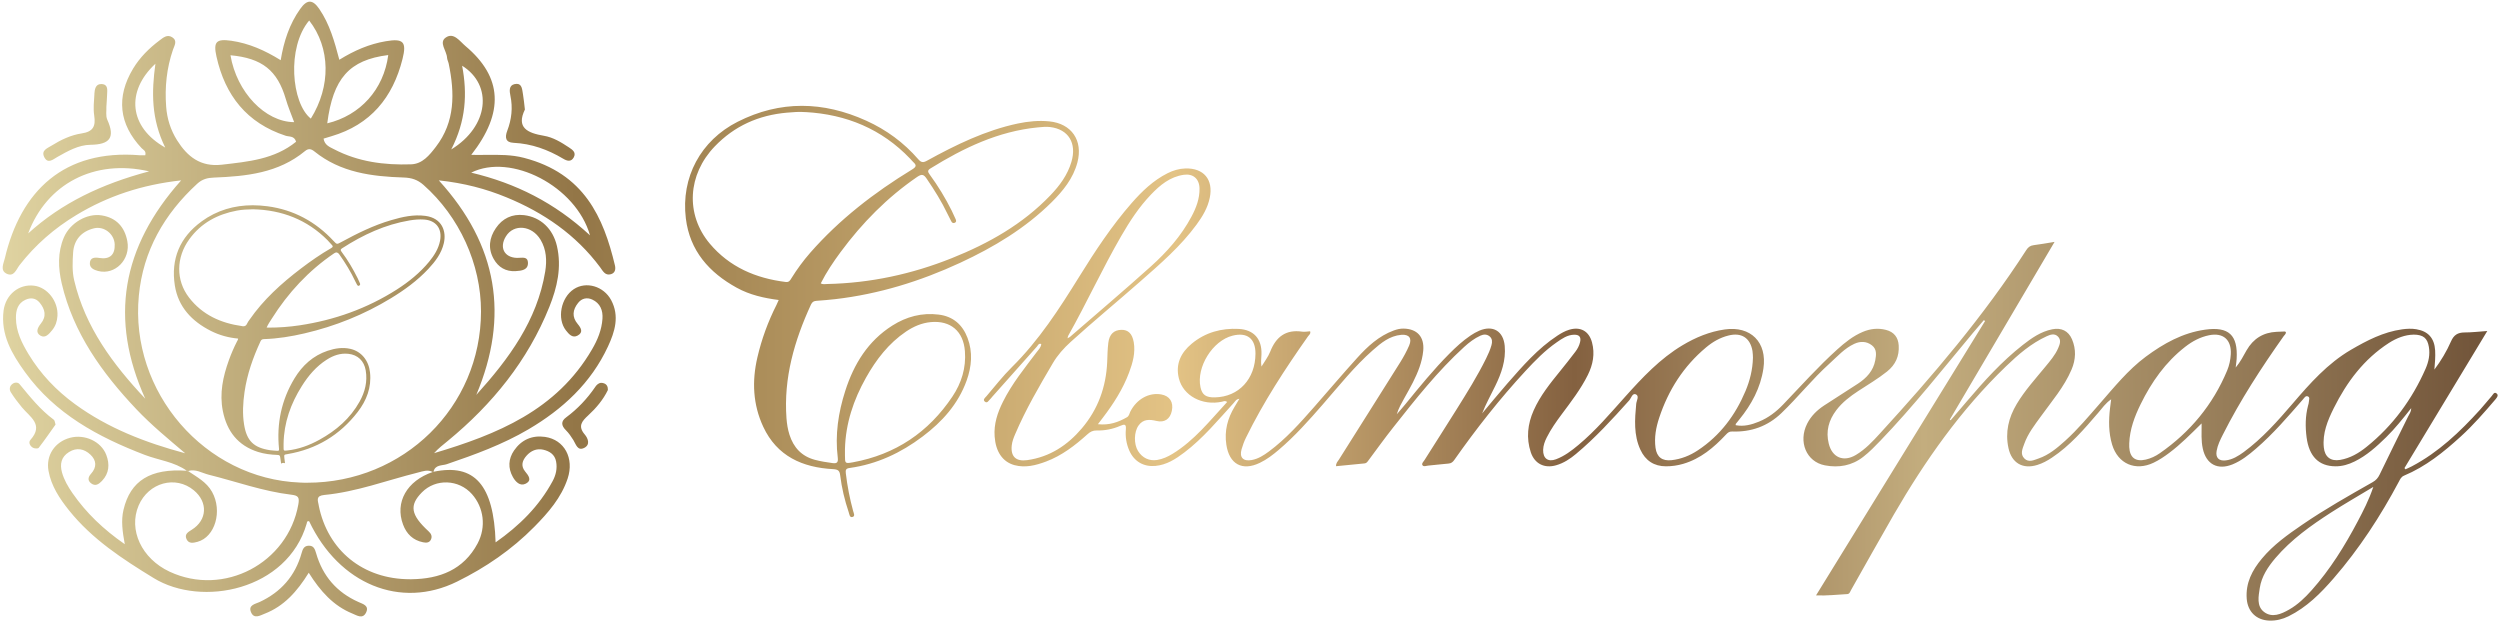 <?xml version="1.0" encoding="UTF-8"?> <svg xmlns="http://www.w3.org/2000/svg" width="466" height="116" viewBox="0 0 466 116" fill="none"><path d="M410.36 78.94C408.32 80.95 406.48 82.82 404.37 84.4C403.44 85.1 402.48 85.75 401.43 86.25C398.05 87.87 394.79 86.47 393.7 82.88C393.03 80.66 393.04 78.38 393.31 76.09C393.37 75.6 393.43 75.1 393.52 74.43C392.44 75.18 391.83 76.11 391.11 76.94C388.48 80 385.87 83.06 382.46 85.32C381.62 85.88 380.74 86.36 379.77 86.66C377.04 87.52 374.98 86.31 374.38 83.53C373.74 80.57 374.39 77.86 375.92 75.3C377.42 72.79 379.38 70.64 381.22 68.4C382.13 67.29 383.08 66.21 383.65 64.88C383.96 64.16 384.26 63.38 383.59 62.72C382.96 62.09 382.19 62.37 381.52 62.67C378.59 64.01 376.19 66.09 373.9 68.3C365.49 76.4 358.85 85.85 353.02 95.9C350.31 100.59 347.68 105.32 345.01 110.03C344.85 110.32 344.76 110.72 344.32 110.74C342.44 110.83 340.57 111.07 338.51 110.98C349.06 93.85 359.54 76.84 370.02 59.84C369.94 59.78 369.87 59.72 369.79 59.67C369.11 60.46 368.43 61.25 367.76 62.05C362.1 68.83 356.64 75.77 350.51 82.14C349.49 83.2 348.47 84.26 347.3 85.16C345.17 86.82 342.73 87.23 340.16 86.74C336.7 86.08 335.15 82.33 336.86 78.96C337.58 77.54 338.69 76.46 339.99 75.6C342.09 74.21 344.23 72.9 346.33 71.51C347.92 70.46 349.18 69.14 349.55 67.16C349.74 66.13 349.86 65.1 348.94 64.38C347.94 63.59 346.76 63.57 345.64 64.09C343.81 64.93 342.49 66.44 341.03 67.76C337.83 70.64 335.16 74.03 332.06 77C329.51 79.45 326.4 80.57 322.87 80.43C322.31 80.41 322.03 80.68 321.7 81.03C319.45 83.43 316.99 85.51 313.75 86.46C312.7 86.77 311.62 86.92 310.54 86.92C308.31 86.92 306.7 85.85 305.77 83.83C304.5 81.08 304.72 78.18 304.99 75.28C305.05 74.67 305.62 73.81 304.91 73.5C304.27 73.23 304.06 74.22 303.66 74.66C300.53 78.15 297.37 81.61 293.76 84.62C292.66 85.54 291.46 86.33 290.05 86.73C287.88 87.35 286.06 86.45 285.34 84.31C284.46 81.65 284.75 79.04 285.87 76.51C287.09 73.75 288.97 71.44 290.85 69.12C291.8 67.95 292.74 66.76 293.65 65.56C294.05 65.04 294.36 64.45 294.52 63.8C294.76 62.85 294.4 62.37 293.42 62.39C292.15 62.42 291.16 63.12 290.17 63.81C287.99 65.32 286.15 67.21 284.36 69.14C279.54 74.35 275.17 79.92 271.09 85.72C270.8 86.13 270.52 86.37 269.99 86.41C268.72 86.5 267.45 86.69 266.18 86.79C265.83 86.82 265.34 87.07 265.13 86.68C264.96 86.37 265.35 86.05 265.52 85.77C267.5 82.63 269.51 79.5 271.48 76.35C273.43 73.23 275.38 70.12 277.01 66.82C277.4 66.02 277.77 65.21 278.01 64.35C278.18 63.76 278.18 63.16 277.7 62.73C277.19 62.28 276.57 62.28 275.96 62.56C274.82 63.08 273.84 63.83 272.92 64.67C267.98 69.18 263.85 74.41 259.72 79.64C258.11 81.67 256.6 83.78 255.05 85.86C254.86 86.11 254.72 86.34 254.35 86.38C252.59 86.54 250.82 86.72 249.04 86.9C249.01 86.3 249.36 86 249.58 85.66C253.39 79.6 257.23 73.56 261.03 67.49C261.64 66.51 262.2 65.48 262.66 64.42C263.25 63.06 262.66 62.29 261.21 62.41C259.03 62.6 257.43 63.92 255.89 65.28C252.42 68.34 249.56 71.96 246.53 75.43C243.96 78.38 241.36 81.3 238.37 83.84C237.28 84.77 236.14 85.65 234.84 86.27C231.53 87.87 229.13 86.5 228.59 82.89C228.2 80.28 228.82 77.99 230.14 75.8C230.41 75.34 230.69 74.89 231.02 74.34C230.43 74.39 230.25 74.79 230 75.07C227.05 78.3 224.26 81.69 220.75 84.35C219.14 85.57 217.45 86.66 215.35 86.85C213.17 87.04 211.41 86.02 210.51 84.01C209.95 82.74 209.74 81.4 209.86 80.04C209.95 79.02 209.6 79.04 208.84 79.37C207.44 79.98 205.95 80.28 204.43 80.24C203.7 80.22 203.21 80.49 202.7 80.95C200.39 83.03 197.94 84.92 194.99 86.03C193.09 86.74 191.13 87.25 189.09 86.7C186.87 86.09 185.6 84.18 185.4 81.37C185.23 79.04 185.93 76.94 186.94 74.91C188.62 71.52 191 68.61 193.26 65.61C193.6 65.16 194.04 64.76 194.09 64.12C193.6 63.94 193.48 64.38 193.28 64.6C190.49 67.72 187.71 70.84 184.94 73.97C184.81 74.11 184.71 74.29 184.56 74.41C184.27 74.66 184.03 75.27 183.55 74.84C183.16 74.49 183.63 74.13 183.86 73.87C185.42 72.05 186.9 70.13 188.6 68.45C193.66 63.45 197.47 57.54 201.19 51.54C204.15 46.77 207.24 42.08 210.95 37.84C212.87 35.65 214.96 33.64 217.61 32.3C218.66 31.77 219.76 31.44 220.94 31.4C224.38 31.3 226.2 33.47 225.5 36.86C225.12 38.73 224.17 40.31 223.07 41.82C220.08 45.92 216.25 49.21 212.47 52.53C208.19 56.29 203.8 59.9 199.58 63.73C198.28 64.91 197.14 66.18 196.24 67.71C193.71 72.01 191.19 76.32 189.23 80.92C188.94 81.59 188.67 82.28 188.59 83.02C188.36 85.11 189.38 86.06 191.47 85.77C195.68 85.18 198.98 83 201.66 79.84C204.67 76.29 206.17 72.14 206.38 67.5C206.43 66.3 206.44 65.1 206.59 63.91C206.78 62.29 207.64 61.51 209.04 61.48C210.29 61.46 211.05 62.19 211.33 63.78C211.67 65.76 211.14 67.63 210.46 69.45C209.31 72.52 207.56 75.26 205.58 77.85C205.3 78.21 205.03 78.57 204.65 79.07C206.75 79.3 208.45 78.71 210.07 77.77C210.48 77.53 210.52 77.06 210.71 76.69C211.89 74.39 214.17 73.12 216.45 73.52C218.03 73.8 218.78 74.95 218.43 76.59C218.11 78.11 217.07 78.83 215.55 78.46C214.26 78.15 213.08 78.1 212.22 79.32C211.36 80.53 211.33 82.78 212.13 84.07C212.94 85.37 214.24 85.97 215.68 85.74C216.73 85.57 217.68 85.13 218.57 84.59C222.63 82.1 225.53 78.41 228.74 74.93C228.32 74.62 228.05 74.83 227.78 74.88C224.1 75.67 220.54 73.77 219.74 70.53C219.08 67.86 220.12 65.73 222.14 64.06C224.67 61.96 227.67 61.14 230.9 61.31C233.73 61.46 235.23 63.2 235.14 66.03C235.12 66.76 234.99 67.48 235.14 68.33C235.69 67.4 236.38 66.53 236.77 65.54C237.85 62.79 239.67 61.37 242.72 61.82C243.2 61.89 243.71 61.78 244.21 61.75C244.36 62.23 244 62.43 243.81 62.7C239.55 68.75 235.51 74.93 232.25 81.58C231.91 82.27 231.64 83 231.43 83.74C230.99 85.28 231.74 86.04 233.33 85.75C234.55 85.52 235.56 84.87 236.52 84.16C239.72 81.79 242.34 78.84 244.95 75.87C247.63 72.82 250.26 69.71 252.99 66.7C254.92 64.57 257.02 62.62 259.8 61.6C260.38 61.39 260.98 61.24 261.61 61.25C264.17 61.29 265.53 62.8 265.29 65.37C265.09 67.49 264.3 69.42 263.36 71.29C262.86 72.29 262.29 73.26 261.75 74.24C261.23 75.18 260.69 76.11 260.36 77.22C260.91 76.58 261.46 75.96 261.99 75.31C264.61 72.1 267.22 68.88 270.15 65.94C271.38 64.7 272.66 63.52 274.11 62.54C274.62 62.19 275.17 61.89 275.73 61.64C278.29 60.55 280.23 61.72 280.48 64.48C280.72 67.17 279.86 69.6 278.71 71.95C277.89 73.64 276.97 75.28 276.27 77.06C277.83 75.21 279.35 73.34 280.94 71.52C283.8 68.26 286.63 64.97 290.31 62.56C290.99 62.11 291.7 61.71 292.48 61.47C294.57 60.82 296.19 61.71 296.75 63.82C297.32 65.95 296.93 67.97 295.97 69.9C294.65 72.55 292.85 74.88 291.09 77.24C290.07 78.61 289.09 80 288.32 81.53C287.95 82.26 287.67 83.02 287.64 83.85C287.6 85.44 288.55 86.17 290.03 85.61C291.61 85.02 292.94 84.01 294.22 82.94C297.45 80.25 300.15 77.05 302.94 73.94C306.15 70.36 309.43 66.86 313.61 64.36C316.05 62.9 318.64 61.82 321.49 61.41C326.34 60.71 329.43 63.81 328.7 68.69C328.16 72.32 326.48 75.41 324.19 78.22C323.97 78.49 323.76 78.76 323.54 79.03C323.52 79.05 323.54 79.1 323.54 79.26C325.06 79.55 326.5 79.16 327.88 78.59C329.62 77.88 331.09 76.75 332.39 75.39C335.71 71.93 338.9 68.35 342.47 65.13C343.91 63.83 345.42 62.62 347.23 61.86C348.63 61.27 350.06 61.11 351.54 61.49C353.03 61.87 353.82 62.87 353.92 64.38C354.05 66.4 353.32 67.99 351.75 69.25C350.05 70.61 348.18 71.7 346.37 72.89C344.84 73.89 343.39 75 342.28 76.47C340.88 78.32 340.3 80.38 340.88 82.69C341.52 85.29 343.62 86.18 345.94 84.8C347.69 83.76 349.08 82.27 350.43 80.79C360.29 70.01 369.76 58.92 377.7 46.61C378.04 46.08 378.43 45.78 379.07 45.7C380.25 45.55 381.43 45.34 382.97 45.09C376.35 56.31 369.89 67.26 363.44 78.22C363.49 78.26 363.55 78.3 363.6 78.34C364.62 77.14 365.65 75.95 366.67 74.75C369.86 71 373.16 67.35 377.05 64.3C378.7 63.01 380.41 61.81 382.53 61.38C384.22 61.04 385.54 61.66 386.22 63.24C387.02 65.12 386.93 67.02 386.14 68.88C384.76 72.13 382.46 74.78 380.43 77.6C379.25 79.23 378 80.82 377.32 82.74C377 83.64 376.51 84.63 377.34 85.46C378.14 86.27 379.12 85.76 379.97 85.47C381.91 84.81 383.46 83.5 384.96 82.15C387.3 80.04 389.3 77.63 391.37 75.27C394.07 72.19 396.64 68.97 399.96 66.5C403.29 64.03 406.84 62.04 411.03 61.45C415.44 60.83 417.17 62.45 416.91 66.9C416.88 67.36 416.81 67.82 416.73 68.51C417.64 67.43 418.16 66.34 418.76 65.3C420.013 63.113 421.883 61.963 424.37 61.85C424.87 61.83 425.37 61.8 425.88 61.79C425.94 61.79 426.01 61.85 426.08 61.89C426.14 62.25 425.83 62.43 425.67 62.67C421.51 68.55 417.59 74.58 414.34 81.02C413.85 81.99 413.37 82.96 413.18 84.04C412.95 85.3 413.58 85.97 414.87 85.82C416.14 85.67 417.2 85.01 418.21 84.28C421.7 81.71 424.55 78.49 427.35 75.23C430.58 71.46 433.86 67.75 438.22 65.2C441.21 63.46 444.25 61.88 447.74 61.39C448.63 61.27 449.52 61.22 450.4 61.37C452.63 61.74 453.77 63.05 453.91 65.31C453.98 66.5 453.87 67.68 453.77 68.89C455 67.25 456.05 65.5 456.86 63.65C457.39 62.43 458.12 61.98 459.39 61.97C460.72 61.97 462.06 61.81 463.63 61.7C458.4 70.35 453.3 78.8 448.19 87.25C448.25 87.33 448.32 87.4 448.38 87.48C448.77 87.3 449.17 87.13 449.55 86.93C454.53 84.31 458.53 80.5 462.27 76.38C463.02 75.55 463.72 74.66 464.46 73.82C464.69 73.56 464.9 73 465.34 73.32C465.8 73.66 465.44 74.09 465.17 74.42C463.11 76.84 461.02 79.24 458.67 81.38C455.49 84.28 452.14 86.98 448.11 88.66C447.57 88.89 447.39 89.33 447.16 89.76C443.73 96.2 439.77 102.29 434.98 107.81C432.56 110.6 429.97 113.2 426.59 114.87C425.46 115.43 424.27 115.72 423.01 115.68C420.59 115.6 418.98 114.03 418.79 111.62C418.56 108.67 419.81 106.29 421.62 104.12C423.75 101.56 426.44 99.65 429.16 97.79C433.38 94.9 437.83 92.39 442.27 89.87C442.87 89.53 443.26 89.1 443.56 88.47C445.3 84.85 447.1 81.25 448.87 77.64C449.08 77.2 449.43 76.82 449.45 76.08C447.88 78.05 446.44 79.88 444.77 81.51C442.99 83.25 441.16 84.91 438.9 86.02C437.77 86.58 436.59 86.93 435.33 86.92C432.22 86.9 430.41 85.07 429.95 81.53C429.69 79.55 429.71 77.59 430.21 75.65C430.28 75.39 430.37 75.12 430.38 74.86C430.39 74.53 430.6 74.1 430.23 73.91C429.78 73.68 429.54 74.14 429.3 74.41C426.5 77.62 423.74 80.86 420.49 83.65C419.17 84.79 417.8 85.88 416.17 86.55C413.37 87.69 411.24 86.55 410.6 83.62C410.28 82.17 410.38 80.7 410.38 78.97L410.36 78.94ZM326.75 66.68C326.73 66.34 326.74 65.87 326.66 65.41C326.23 62.97 324.6 61.93 322.19 62.54C320.62 62.93 319.25 63.72 318.02 64.75C313.81 68.27 310.98 72.71 309.27 77.89C308.67 79.7 308.33 81.56 308.59 83.48C308.83 85.21 309.84 85.96 311.56 85.78C313.37 85.58 315.01 84.92 316.51 83.92C320.64 81.18 323.47 77.39 325.37 72.87C326.18 70.93 326.69 68.92 326.75 66.68ZM449.87 62.38C448.32 62.4 446.74 63 445.29 63.93C440.63 66.94 437.44 71.21 435.01 76.09C433.87 78.38 432.89 80.75 433.16 83.41C433.34 85.17 434.44 86.02 436.18 85.73C438.07 85.41 439.67 84.47 441.12 83.3C446.01 79.37 449.61 74.46 452.13 68.73C452.69 67.45 452.99 66.09 452.74 64.66C452.47 63.05 451.73 62.38 449.87 62.37V62.38ZM396.89 82.63C396.89 82.86 396.89 83.09 396.89 83.33C396.99 85.3 398.05 86.11 399.96 85.67C400.91 85.45 401.79 85.04 402.59 84.48C408.25 80.55 412.48 75.44 415.14 69.07C415.54 68.1 415.76 67.09 415.82 66.03C415.97 63.34 414.41 61.95 411.77 62.49C410.11 62.83 408.65 63.61 407.33 64.64C403.65 67.5 401.04 71.21 399.01 75.35C397.88 77.65 396.99 80.03 396.89 82.63ZM198.97 63.07C199.23 62.92 199.34 62.88 199.43 62.81C204.45 58.45 209.53 54.15 214.48 49.7C217.48 47.01 220.16 44 222.08 40.4C222.96 38.75 223.63 37.03 223.59 35.11C223.55 33.32 222.38 32.33 220.66 32.58C218.09 32.95 216.23 34.5 214.53 36.28C212.32 38.59 210.59 41.24 209 43.99C205.48 50.08 202.55 56.48 199.1 62.61C199.05 62.7 199.05 62.81 198.99 63.07H198.97ZM442.37 90.77C439.55 92.47 437 93.93 434.53 95.52C430.75 97.96 427.09 100.56 424.14 104.02C422.75 105.66 421.55 107.45 421.22 109.61C420.99 111.15 420.59 112.98 422.02 114.07C423.52 115.21 425.21 114.47 426.7 113.62C428.33 112.69 429.67 111.39 430.91 110C434.35 106.13 437.06 101.76 439.47 97.2C440.51 95.23 441.54 93.25 442.38 90.78L442.37 90.77ZM226.47 74.07C230.91 73.98 234 70.64 234.02 65.92C234.03 63.11 232.47 61.88 229.74 62.57C226.03 63.5 222.97 68.43 223.77 72.18C224.08 73.61 224.79 74.11 226.47 74.07ZM145.15 55.92C142.38 55.56 139.75 54.97 137.34 53.64C132.17 50.8 128.57 46.73 127.84 40.7C126.91 33.08 130.6 26.18 137.51 22.69C145.42 18.69 153.44 18.86 161.46 22.49C165.22 24.19 168.47 26.58 171.17 29.69C171.72 30.32 172.09 30.34 172.8 29.95C178.16 27 183.65 24.32 189.69 23.03C191.63 22.62 193.6 22.43 195.57 22.62C199.75 23.03 201.91 26.19 200.83 30.28C200.04 33.27 198.15 35.58 196.03 37.69C191.1 42.57 185.24 46.08 178.99 48.98C171.57 52.42 163.85 54.81 155.7 55.76C154.55 55.89 153.39 55.99 152.23 56.07C151.72 56.1 151.41 56.25 151.17 56.76C148.07 63.49 146.05 70.45 146.6 77.96C146.68 79.01 146.84 80.04 147.16 81.04C147.92 83.41 149.42 85.05 151.89 85.71C152.98 86 154.08 86.17 155.19 86.32C156.02 86.44 156.26 86.17 156.16 85.32C155.63 81.05 156.26 76.9 157.56 72.85C159.16 67.86 161.79 63.56 166.34 60.68C168.97 59.02 171.84 58.25 174.97 58.64C177.65 58.97 179.41 60.51 180.35 62.99C181.36 65.65 181.12 68.31 180.18 70.94C178.6 75.33 175.61 78.63 171.97 81.37C167.93 84.42 163.44 86.53 158.38 87.23C157.7 87.32 157.58 87.58 157.66 88.22C157.94 90.61 158.4 92.96 159.03 95.27C159.13 95.66 159.46 96.22 158.89 96.37C158.36 96.51 158.33 95.85 158.2 95.48C157.44 93.24 156.9 90.94 156.61 88.6C156.51 87.74 156.21 87.5 155.33 87.45C149.58 87.15 144.83 85.04 142.27 79.55C140.34 75.41 140.14 71.04 141.18 66.61C141.97 63.21 143.16 59.95 144.74 56.83C144.88 56.56 144.99 56.28 145.15 55.92ZM150.16 20.9C148.99 20.8 147.84 20.9 146.68 21C141.42 21.46 136.9 23.47 133.23 27.29C128.17 32.55 127.73 39.96 132.3 45.41C135.97 49.77 140.87 51.87 146.45 52.56C147.07 52.64 147.27 52.28 147.51 51.88C148.55 50.2 149.72 48.61 151.02 47.12C156.48 40.89 162.96 35.9 170 31.6C170.79 31.12 170.91 30.8 170.22 30.2C170.02 30.02 169.86 29.79 169.67 29.6C164.35 24.03 157.76 21.32 150.15 20.89L150.16 20.9ZM152.97 52.82C153.41 53.06 153.79 52.94 154.17 52.94C162.23 52.77 169.98 51.1 177.44 48.11C184.29 45.37 190.63 41.8 195.79 36.41C197.52 34.61 198.99 32.62 199.71 30.18C200.75 26.69 199.17 24.09 195.73 23.68C194.97 23.59 194.18 23.68 193.41 23.75C186.06 24.48 179.62 27.57 173.45 31.39C172.83 31.77 172.94 32.04 173.3 32.54C174.86 34.67 176.22 36.91 177.4 39.27C177.66 39.79 177.89 40.32 178.13 40.85C178.25 41.12 178.3 41.38 177.97 41.53C177.66 41.66 177.45 41.52 177.31 41.24C177.08 40.79 176.84 40.35 176.63 39.9C175.53 37.59 174.18 35.43 172.74 33.32C172.2 32.53 171.86 32.37 170.97 32.97C165.38 36.8 160.71 41.55 156.7 46.97C155.33 48.82 154.04 50.74 152.99 52.82H152.97ZM157.5 83.72C157.5 84.11 157.5 84.49 157.5 84.88C157.5 86.41 157.51 86.44 159 86.17C166.92 84.72 173.08 80.57 177.53 73.92C179.22 71.4 180.1 68.57 179.86 65.46C179.58 61.75 177.2 59.7 173.5 60.04C171.8 60.2 170.29 60.86 168.89 61.8C165.64 64 163.32 67.02 161.42 70.4C159.09 74.54 157.62 78.93 157.5 83.72ZM57.47 101.72C56.66 101.78 56.42 102.37 56.22 103.09C55.03 107.35 52.38 110.36 48.38 112.22C47.57 112.59 46.21 112.78 46.8 114.14C47.36 115.44 48.5 114.72 49.32 114.4C52.91 113.01 55.35 110.31 57.55 106.76C59.71 110.2 62.14 112.92 65.67 114.36C66.48 114.68 67.58 115.47 68.22 114.21C68.88 112.91 67.69 112.6 66.81 112.21C62.77 110.41 60.15 107.37 58.93 103.14C58.7 102.36 58.48 101.72 57.61 101.72C57.56 101.72 57.51 101.72 57.46 101.72M80.68 87.95C80.68 87.95 80.71 87.97 80.73 87.98L80.7 87.95C80.7 87.95 80.69 87.95 80.68 87.95ZM34.92 87.8C34.92 87.8 34.99 87.78 35.02 87.77C35 87.77 34.99 87.75 34.97 87.74L34.91 87.8H34.92ZM110.93 72.16C109.44 74.33 107.66 76.22 105.54 77.79C104.52 78.53 104.61 79.33 105.49 80.2C106.03 80.73 106.47 81.39 106.88 82.04C107.37 82.84 107.66 84.12 108.91 83.48C110.07 82.89 109.61 81.7 108.99 80.98C107.67 79.43 108.47 78.51 109.64 77.43C111.13 76.06 112.44 74.5 113.31 72.7C113.33 72.09 113.12 71.67 112.63 71.47C112.44 71.4 112.27 71.36 112.11 71.36C111.61 71.36 111.24 71.69 110.92 72.16M2.32 71.56C1.77 71.96 1.7 72.61 2.02 73.12C2.63 74.1 3.34 75.02 4.07 75.91C5.53 77.7 8.24 79.12 5.67 82C5.25 82.48 5.6 83.16 6.15 83.46C6.43 83.62 7.08 83.65 7.21 83.48C8.31 82.06 9.33 80.57 10.35 79.14C10.23 78.77 10.22 78.38 10.03 78.24C7.52 76.39 5.61 73.98 3.65 71.61C3.49 71.41 3.26 71.32 3.01 71.32C2.76 71.32 2.53 71.4 2.32 71.56ZM17.6 17.49C17.52 18.84 17.36 20.22 17.56 21.54C17.87 23.53 17.36 24.55 15.22 24.87C13.22 25.17 11.35 26.06 9.62 27.14C8.84 27.63 7.63 28.02 8.24 29.27C8.91 30.62 9.88 29.72 10.67 29.27C12.62 28.17 14.65 27.01 16.86 26.99C20.45 26.94 21.52 25.68 20 22.32C19.67 21.58 19.87 20.6 19.83 19.91C19.88 19.05 19.94 18.38 19.96 17.7C19.98 16.85 20.23 15.76 18.98 15.67C18.93 15.67 18.88 15.67 18.84 15.67C17.8 15.67 17.65 16.66 17.59 17.5M95.91 15.68C94.85 15.92 94.95 16.95 95.14 17.85C95.61 20.08 95.36 22.26 94.55 24.38C94.09 25.59 94.2 26.55 95.72 26.62C99.08 26.78 102.11 27.88 104.97 29.58C105.7 30.02 106.46 30.23 106.95 29.33C107.44 28.42 106.72 27.92 106.07 27.49C104.62 26.53 103.09 25.59 101.39 25.31C98.31 24.79 96.2 23.8 97.84 20.42C97.7 19.26 97.63 18.4 97.48 17.55C97.33 16.73 97.32 15.63 96.32 15.63C96.2 15.63 96.06 15.65 95.91 15.68ZM80.68 87.96C80.68 87.96 80.73 87.95 80.75 87.95C80.74 87.97 80.74 87.98 80.73 88.01H80.72V88C80.7 87.99 80.69 87.98 80.67 87.97C80.67 87.97 80.68 87.97 80.69 87.97M59.42 94.23C59.22 93.22 58.85 92.42 60.45 92.26C66.46 91.69 72.1 89.53 77.91 88.08C78.83 87.85 79.72 87.48 80.67 87.98C75.85 89.61 73.57 93.62 75.13 97.78C75.78 99.53 76.98 100.7 78.85 101.08C79.43 101.2 80.05 101.21 80.34 100.54C80.6 99.94 80.36 99.47 79.87 99.02C76.55 95.96 76.26 94.19 78.65 91.77C81.21 89.18 85.5 89.33 87.97 92.1C90.18 94.59 90.66 98.22 89.03 101.29C86.41 106.22 81.93 107.91 76.69 107.97C76.6 107.97 76.5 107.97 76.41 107.97C67.66 107.97 61.09 102.6 59.41 94.23M27.8 31.94C18.93 34.3 11.52 37.82 5.25 43.51C8.69 34.29 17.54 29.58 27.8 31.94ZM87.83 32.18C95.24 28.47 107.37 34.7 109.98 43.87C103.36 37.76 96.11 34.15 87.83 32.18ZM55.92 89.95C38.22 89.26 24.16 73.09 25.88 55.11C26.67 46.77 30.61 39.89 36.77 34.24C37.71 33.38 38.69 33.14 39.9 33.1C45.95 32.86 51.9 32.25 56.84 28.17C57.48 27.64 57.97 27.72 58.61 28.23C63.48 32.17 69.32 32.9 75.28 33.09C76.72 33.14 77.84 33.5 78.93 34.46C85.62 40.37 89.67 49.21 89.66 58.05C89.64 75.89 75.19 89.99 57.26 89.98C56.82 89.98 56.37 89.98 55.92 89.95ZM86.14 12.25C91.94 15.88 91.11 23.57 84.11 27.86C86.84 22.54 87.14 17.52 86.14 12.25ZM28.97 11.88C28.24 17.15 28.17 22.14 30.8 27.51C24.03 23.69 23.42 17.02 28.97 11.88ZM42.96 10.3C48.88 10.84 51.71 13.15 53.26 18.42C53.68 19.88 54.29 21.3 54.83 22.77C49.42 22.73 44.12 17.18 42.96 10.3ZM72.37 10.26C71.53 16.68 67.16 21.51 61 22.99C62.07 14.62 65.09 11.17 72.37 10.26ZM57.63 3.82C61.62 8.94 61.69 16.09 57.94 22.11C54.32 19.24 53.41 8.84 57.63 3.82ZM55.96 1.66C53.95 4.49 52.91 7.67 52.32 11.22C49.41 9.41 46.44 8.08 43.13 7.6C40.33 7.2 39.73 7.76 40.35 10.54C41.96 17.79 46.01 22.93 53.24 25.3C53.9 25.52 54.87 25.28 55.19 26.42C51.16 29.7 46.26 30.13 41.34 30.7C37.36 31.15 34.92 29.19 33 26.14C31.8 24.23 31.13 22.12 30.97 19.86C30.7 16.24 31.06 12.72 32.24 9.27C32.51 8.49 33.13 7.6 32.09 6.94C31.17 6.36 30.43 7.01 29.74 7.53C27.79 8.99 26.08 10.69 24.81 12.79C21.62 18.09 22.16 23.13 26.41 27.63C26.71 27.94 27.28 28.11 27.08 28.94C26.76 28.94 26.41 28.96 26.06 28.94C11.99 27.79 3.86 35.54 0.89 48.18C0.67 49.12 -0.04 50.42 1.26 51.03C2.61 51.66 3.03 50.22 3.63 49.44C6.58 45.64 10.14 42.55 14.24 40.08C20.08 36.56 26.39 34.44 33.77 33.62C22.64 46.09 20.37 59.47 27.07 74.31C21.04 67.9 15.89 60.99 13.83 52.27C13.43 50.61 13.52 48.8 13.63 47.07C13.79 44.69 15.21 43.13 17.51 42.56C19.38 42.1 21.3 43.59 21.38 45.54C21.46 47.48 20.47 48.41 18.49 48.08C17.65 47.94 16.8 48 16.75 49.03C16.69 49.93 17.48 50.3 18.27 50.51C21.44 51.34 24.39 48.36 23.73 44.94C23.23 42.29 21.67 40.59 18.96 40.15C16.24 39.7 13.07 41.53 11.91 44.25C10.72 47.03 10.84 49.97 11.5 52.82C13.66 62.07 19 69.48 25.39 76.25C28.21 79.23 31.38 81.83 34.52 84.49C27.16 82.52 20.15 79.83 13.98 75.33C10.51 72.8 7.57 69.73 5.33 66.03C4.07 63.94 2.98 61.79 2.97 59.26C2.96 57.82 3.31 56.54 4.74 55.88C5.71 55.43 6.67 55.55 7.38 56.4C8.4 57.64 8.73 58.95 7.6 60.34C7.02 61.06 6.55 61.99 7.55 62.57C8.46 63.1 9.15 62.24 9.71 61.56C10.35 60.79 10.65 59.88 10.71 58.89C10.88 56.17 8.84 53.55 6.33 53.25C3.55 52.91 1.07 54.89 0.67 57.87C0.09 62.35 2.2 65.96 4.66 69.36C10.27 77.14 18.29 81.46 27.01 84.8C29.61 85.79 32.5 86.08 34.84 87.76C34.9 87.76 34.95 87.76 35.01 87.77C35.03 87.78 35.04 87.79 35.06 87.8C36.44 87.36 37.64 88.17 38.88 88.48C44.02 89.76 49.04 91.59 54.34 92.22C55.58 92.37 55.85 92.68 55.61 94.02C53.67 104.99 41.72 111.28 31.61 106.56C26.41 104.13 23.9 98.77 25.84 94.23C27.68 89.95 32.73 88.56 36.14 91.4C38.79 93.6 38.63 96.95 35.75 98.74C35.03 99.19 34.35 99.58 34.77 100.5C35.19 101.4 36.04 101.2 36.8 101C40.11 100.1 41.5 95.24 39.53 91.69C38.5 89.84 36.7 88.92 35.05 87.8C35.02 87.81 34.98 87.82 34.95 87.83C34.91 87.8 34.87 87.78 34.84 87.75C28.06 87.27 24.3 89.58 23.02 95.03C22.54 97.06 22.83 99.09 23.26 101.44C19.27 98.67 16.08 95.62 13.51 91.92C12.68 90.72 11.95 89.47 11.55 88.05C11.13 86.49 11.41 85.16 12.86 84.26C14.3 83.36 15.7 83.66 16.85 84.74C18 85.82 18.08 87.08 16.95 88.33C16.45 88.89 16.26 89.54 16.98 90.09C17.79 90.71 18.43 90.24 19 89.65C20.37 88.22 20.47 86.52 19.81 84.79C18.85 82.28 15.79 80.88 13.07 81.6C10.23 82.35 8.52 84.88 9.04 87.76C9.55 90.6 11.12 92.95 12.88 95.15C17.2 100.53 22.84 104.2 28.66 107.76C37.61 113.24 53.55 110.03 57.16 97.62C57.22 97.42 57.2 97.03 57.63 97.17C63.19 108.89 74.65 113.62 85.2 108.41C90.52 105.79 95.4 102.45 99.59 98.2C102.18 95.57 104.62 92.79 105.81 89.2C107.07 85.4 105.2 81.97 101.61 81.44C99.21 81.09 97.2 81.96 95.82 83.97C94.75 85.53 94.66 87.25 95.6 88.92C96.08 89.77 96.9 90.66 97.92 90.19C99.27 89.56 98.5 88.63 97.86 87.85C97.02 86.8 97.39 85.8 98.13 84.96C98.93 84.04 100.03 83.54 101.25 83.82C102.42 84.09 103.42 84.7 103.66 86.04C103.9 87.33 103.62 88.55 103.01 89.68C100.48 94.37 96.82 97.98 92.38 101.1C92.05 90.37 88.44 86.33 80.8 87.94C81.1 86.58 82.41 86.82 83.29 86.52C88.52 84.74 93.7 82.85 98.48 80.04C104.88 76.28 110.16 71.41 113.33 64.58C114.61 61.83 115.51 58.92 113.92 55.94C112.52 53.34 109.26 52.39 106.97 53.89C104.54 55.48 103.78 59.42 105.5 61.6C106.05 62.29 106.7 63.08 107.67 62.55C108.78 61.95 108.3 61.13 107.69 60.4C106.56 59.07 106.74 57.74 107.76 56.46C108.45 55.59 109.42 55.4 110.38 55.83C111.89 56.52 112.41 57.87 112.3 59.42C112.16 61.48 111.39 63.36 110.35 65.13C103.75 76.48 92.66 80.97 80.91 84.47C81.69 83.59 82.61 82.89 83.5 82.16C91.78 75.34 98.38 67.22 102.4 57.2C103.85 53.58 104.73 49.81 103.81 45.85C103.06 42.64 100.78 40.47 97.67 40.1C95.45 39.84 93.66 40.71 92.43 42.52C91.19 44.33 90.92 46.32 92.03 48.28C92.9 49.82 94.28 50.65 96.11 50.54C97.21 50.47 98.48 50.34 98.41 48.94C98.37 47.96 97.64 48.01 96.91 48.05C96.72 48.06 96.54 48.07 96.36 48.07C93.98 48 93.03 46.12 94.3 44.06C95.75 41.69 99.14 41.98 100.76 44.69C101.85 46.52 101.96 48.54 101.63 50.6C100.12 59.77 94.86 66.87 88.78 73.61C94.95 58.94 92.8 45.7 81.79 33.62C86.55 34.13 90.56 35.2 94.4 36.78C101.32 39.62 107.33 43.73 111.86 49.81C112.37 50.5 112.79 51.43 113.88 51.11C114.65 50.88 114.8 50.2 114.62 49.45C112.49 40.53 108.91 32.34 97.66 29.42C95.36 28.82 93.06 28.85 90.7 28.87C89.76 28.87 88.8 28.89 87.84 28.87C94.02 20.97 93.65 14.38 86.77 8.59C85.72 7.71 84.58 5.97 83.1 6.99C81.74 7.91 83.26 9.46 83.33 10.75C83.35 11.13 83.56 11.49 83.64 11.87C84.77 17.35 84.86 22.69 81.23 27.39C80.06 28.91 78.75 30.56 76.63 30.63C71.64 30.8 66.77 30.17 62.27 27.82C61.49 27.41 60.51 27.08 60.31 25.84C60.86 25.67 61.31 25.54 61.76 25.4C69.07 23.25 73.22 18.19 75.03 10.99C75.84 7.77 75.16 7.14 71.94 7.68C68.84 8.2 66.04 9.41 63.25 11.14C62.35 7.73 61.45 4.5 59.51 1.66C58.89 0.76 58.32 0.31 57.75 0.31C57.18 0.31 56.6 0.76 55.98 1.64M52.86 83.4C52.86 83.17 52.86 82.93 52.86 82.7C52.92 78.79 54.19 75.25 56.25 71.98C57.47 70.03 58.94 68.29 60.91 67.04C62.13 66.26 63.45 65.79 64.93 65.95C66.7 66.14 67.87 67.27 68.17 69.04C68.52 71.12 68.04 73.05 67.03 74.86C65.28 78 62.66 80.25 59.56 81.96C57.68 83 55.69 83.74 53.53 83.97C53.36 83.99 53.24 84 53.14 84C52.86 84 52.86 83.88 52.86 83.4ZM66.94 53.24C67.14 53.15 67.18 52.98 67.08 52.78C66.94 52.48 66.81 52.17 66.67 51.87C65.81 50.14 64.83 48.47 63.66 46.92C63.43 46.61 63.46 46.48 63.77 46.28C67.66 43.77 71.78 41.85 76.38 41.08C77.25 40.94 78.14 40.86 79.02 40.92C81.27 41.06 82.46 42.63 82.03 44.86C81.74 46.36 80.95 47.61 80 48.77C78.29 50.85 76.22 52.52 73.96 53.97C68.41 57.51 62.35 59.66 55.86 60.64C53.93 60.93 51.98 61.07 50.03 61.07C49.93 61.07 49.84 61.07 49.7 61.05C49.97 60.45 50.31 59.95 50.64 59.43C53.7 54.57 57.53 50.44 62.29 47.21C62.65 46.963 62.96 47.02 63.22 47.38C64.36 48.98 65.39 50.66 66.23 52.45C66.33 52.66 66.44 52.87 66.55 53.07C66.62 53.2 66.71 53.28 66.83 53.28C66.87 53.28 66.92 53.28 66.96 53.25M45.14 60.79C41.18 60.24 37.73 58.7 35.24 55.47C32.76 52.26 32.81 47.99 35.29 44.59C37.48 41.57 40.53 39.94 44.14 39.26C45.14 39.07 46.16 39.03 47.18 39.01C52.55 39.14 57.24 40.94 61.07 44.79C61.33 45.05 61.55 45.35 61.81 45.6C62.09 45.87 62.11 46.03 61.73 46.25C59.75 47.39 57.87 48.7 56.06 50.08C52.45 52.83 49.1 55.85 46.5 59.61C46.34 59.84 46.16 60.07 46.05 60.33C45.9 60.68 45.68 60.82 45.35 60.82C45.29 60.82 45.22 60.82 45.14 60.8M37.56 41.29C33.51 44.23 31.82 48.3 32.59 53.22C33.22 57.23 35.78 59.9 39.32 61.69C40.91 62.49 42.61 62.95 44.38 63.11C44.38 63.34 44.26 63.48 44.18 63.64C43.6 64.77 43.1 65.93 42.67 67.12C41.56 70.2 40.88 73.33 41.54 76.63C42.3 80.39 44.34 83.05 48.09 84.24C49.28 84.62 50.5 84.75 51.73 84.8C52.06 84.81 52.19 84.9 52.23 85.23C52.28 85.63 52.34 86.02 52.4 86.42C52.6 86.28 52.89 86.23 53.13 86.35C53.09 86.04 53.04 85.73 53.01 85.42C52.94 84.74 52.93 84.75 53.61 84.64C58.98 83.73 63.34 81.1 66.66 76.81C68.32 74.66 69.28 72.22 68.97 69.41C68.73 67.21 67.37 65.5 65.32 65.03C63.89 64.7 62.46 64.92 61.08 65.38C58.36 66.29 56.36 68.11 54.9 70.52C52.45 74.56 51.54 78.97 52.01 83.66C52.04 84.01 51.94 84.06 51.64 84.03C51.21 83.98 50.77 83.99 50.35 83.92C47.31 83.46 45.99 82.19 45.5 79.15C45.17 77.13 45.29 75.09 45.58 73.07C46.06 69.76 47.16 66.64 48.56 63.62C48.7 63.31 48.89 63.22 49.21 63.21C51.77 63.13 54.29 62.72 56.77 62.14C62.48 60.81 67.85 58.65 72.86 55.6C75.41 54.05 77.8 52.31 79.85 50.12C81.15 48.73 82.29 47.23 82.73 45.33C83.24 43.12 82.42 40.66 79.29 40.24C77.11 39.95 75.01 40.42 72.94 41.03C69.64 41.99 66.58 43.51 63.58 45.14C62.79 45.57 62.79 45.57 62.18 44.92C58.84 41.32 54.74 39.1 49.87 38.45C48.94 38.33 48.02 38.26 47.12 38.26C43.7 38.26 40.46 39.17 37.56 41.28" fill="url(#paint0_linear_83_215)"></path><defs><linearGradient id="paint0_linear_83_215" x1="0.46" y1="58" x2="465.54" y2="58" gradientUnits="userSpaceOnUse"><stop stop-color="#DFD3A1"></stop><stop offset="0.23" stop-color="#937647"></stop><stop offset="0.47" stop-color="#E3C385"></stop><stop offset="0.63" stop-color="#846140"></stop><stop offset="0.77" stop-color="#C3AD7E"></stop><stop offset="0.99" stop-color="#73563B"></stop><stop offset="1" stop-color="#73563B"></stop></linearGradient></defs></svg> 